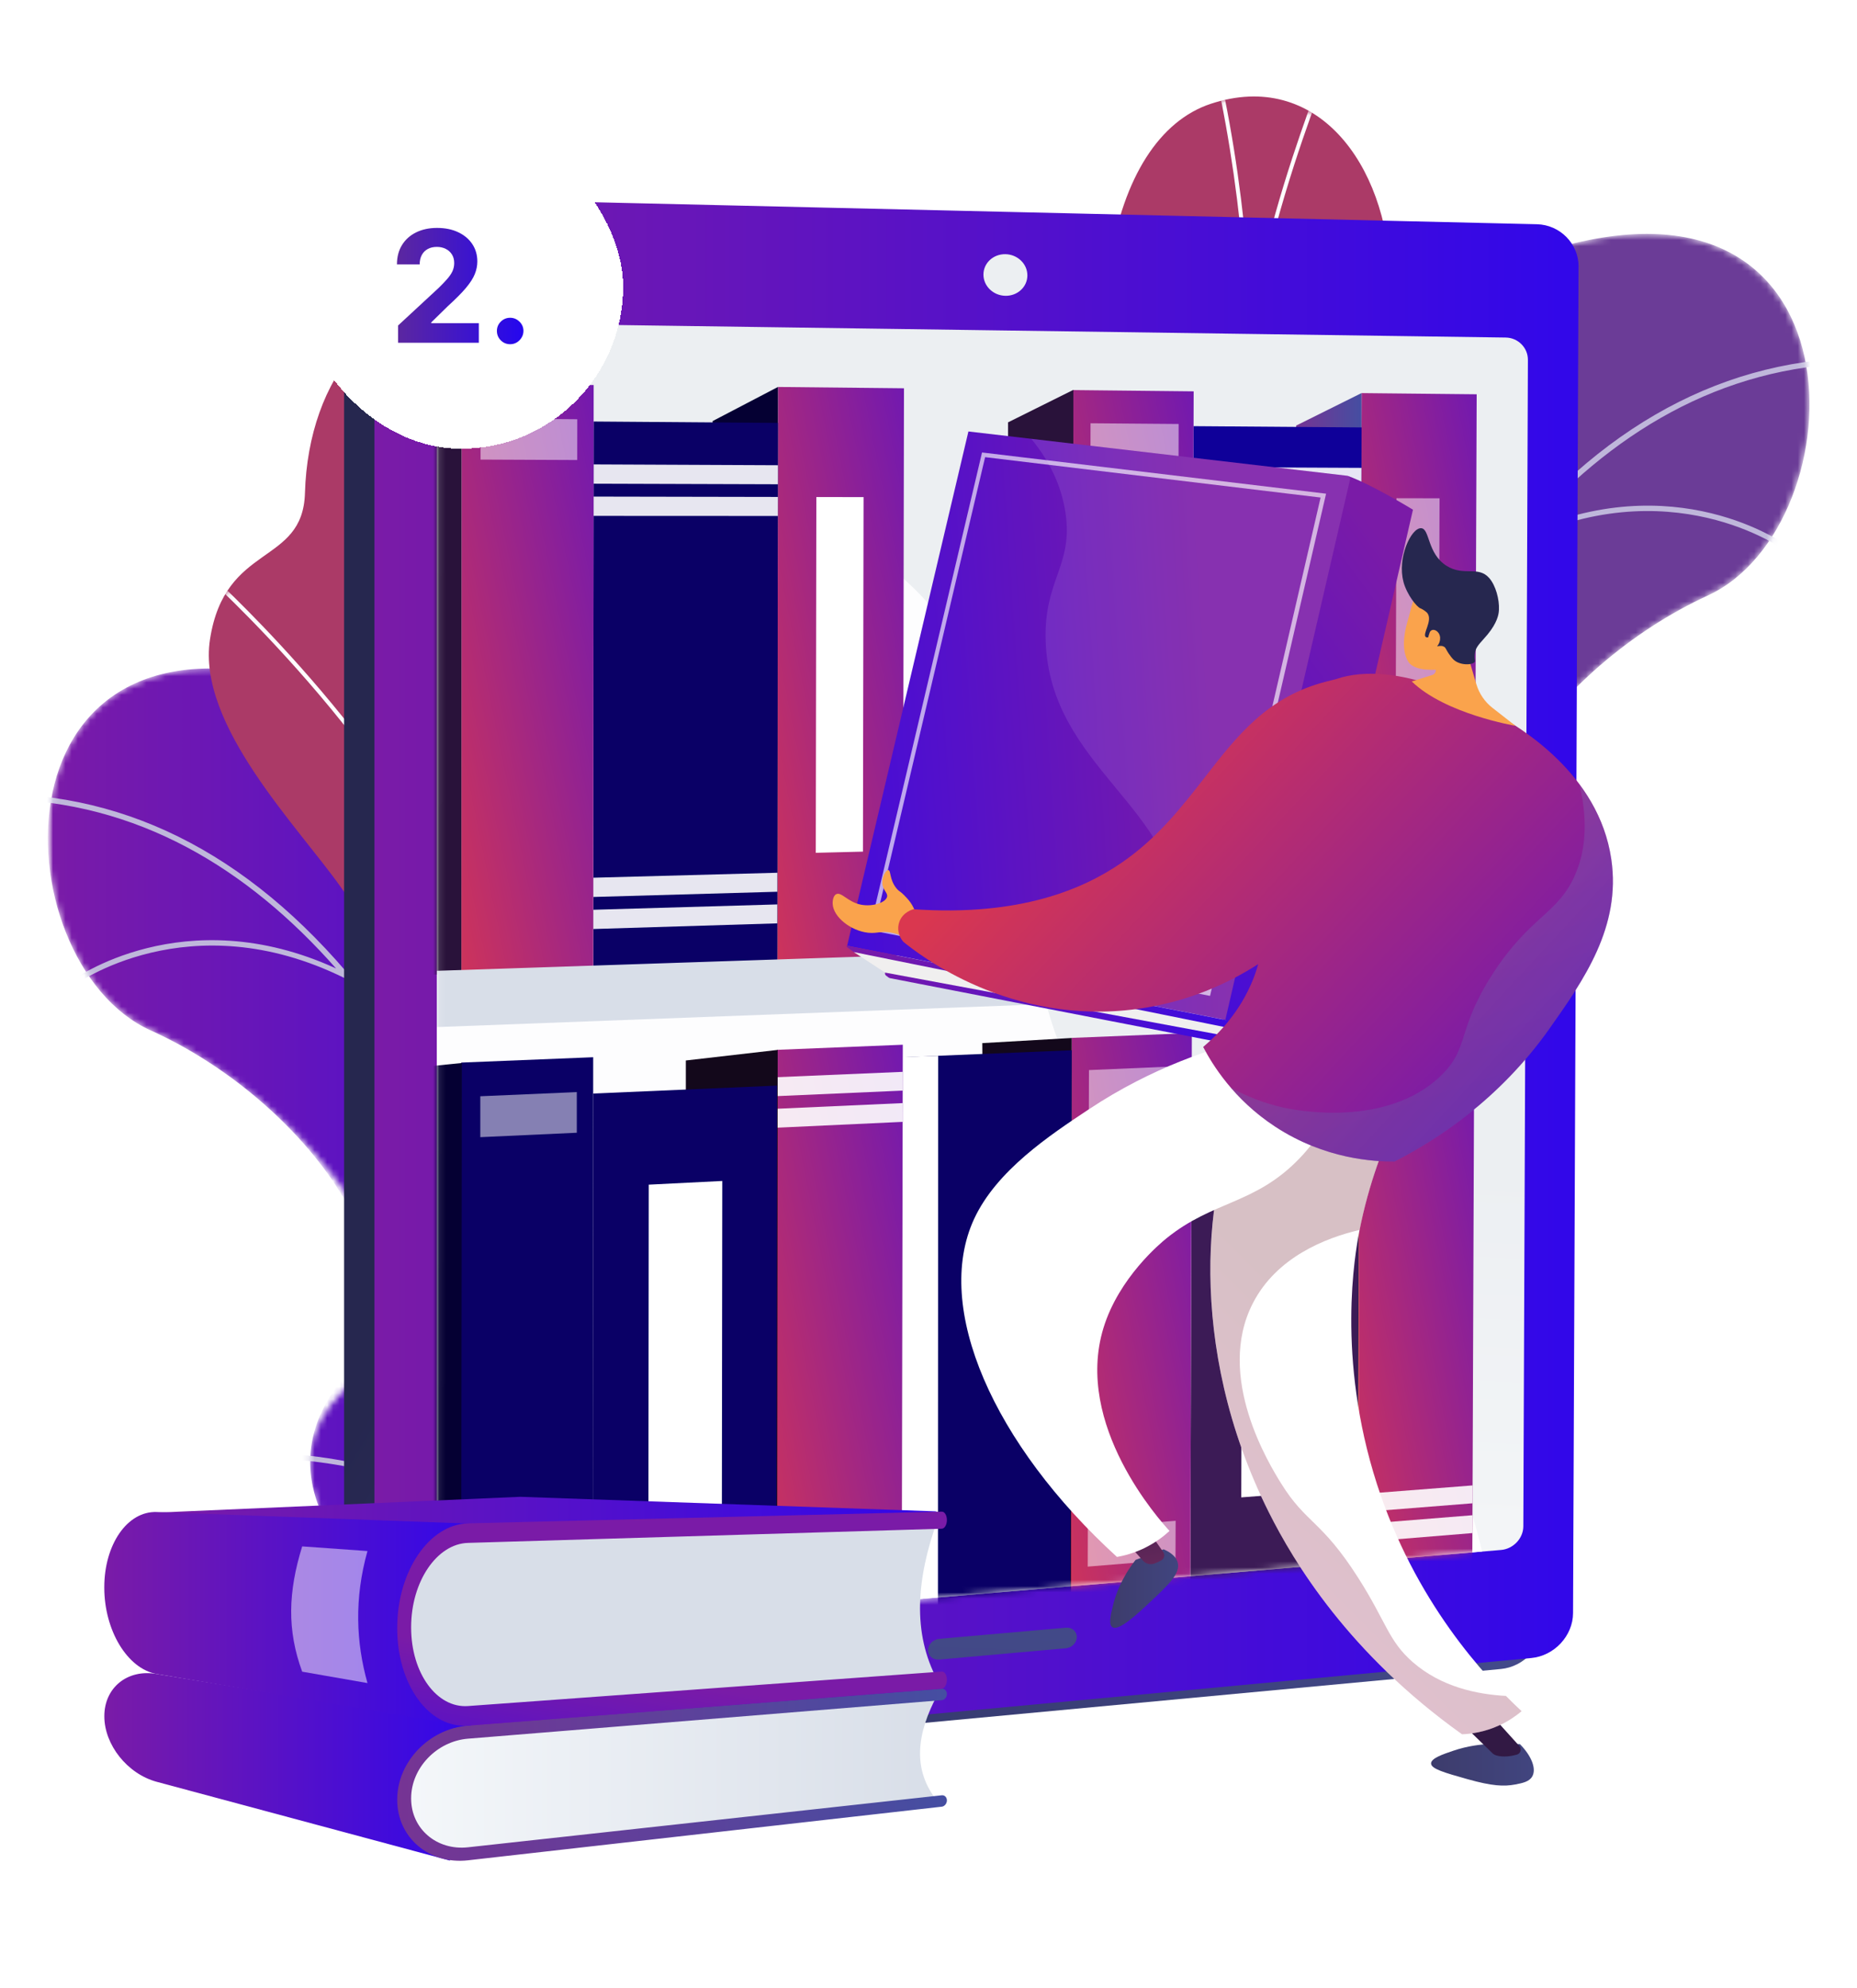 <svg width="298" height="319" viewBox="0 0 298 319" fill="none" xmlns="http://www.w3.org/2000/svg">
<g clip-path="url(#clip0_1154_7050)">
<mask id="mask0_1154_7050" style="mask-type:luminance" maskUnits="userSpaceOnUse" x="7" y="38" width="151" height="229">
<path d="M157.922 38.252H7.678V266.31H157.922V38.252Z" fill="white"/>
</mask>
<g mask="url(#mask0_1154_7050)">
<mask id="mask1_1154_7050" style="mask-type:luminance" maskUnits="userSpaceOnUse" x="7" y="107" width="122" height="209">
<path d="M90.558 309.41C99.786 275.738 75.945 265.17 66.35 258.831C51.878 249.27 41.825 232.877 57.877 220.72C73.928 208.562 48.973 176.508 24.166 165.328C-0.105 154.381 -2.586 92.848 51.25 110.36C83.403 120.821 86.991 162.451 92.595 183.297C98.2 204.144 122.175 200.091 119.249 227.959C116.747 251.761 113.031 280.832 126.073 293.566C139.114 306.307 86.046 325.901 90.565 309.403L90.558 309.41Z" fill="white"/>
</mask>
<g mask="url(#mask1_1154_7050)">
<path d="M24.174 165.329C48.981 176.515 69.636 204.538 55.706 220.403C43.391 234.418 51.892 249.277 66.358 258.839C73.562 263.595 88.789 270.736 92.032 288.24C93.089 287.867 87.147 318.17 88.31 318.254C93.491 318.634 102.507 312.597 103.952 319.007L131.022 301.509C129.02 294.804 125.157 289 119.884 283.857C106.843 271.116 116.747 251.775 119.25 227.974C122.175 200.106 98.2 204.158 92.596 183.312C86.992 162.465 83.403 120.836 51.251 110.374C-2.585 92.848 -0.104 154.381 24.174 165.329Z" fill="url(#paint0_linear_1154_7050)"/>
<g style="mix-blend-mode:soft-light">
<path d="M53.95 155.401C29.425 144.165 11.618 157.266 11.435 157.406L11.802 158.166C11.985 158.025 30.285 144.58 55.289 156.935C73.759 178.633 86.13 209.294 94.209 236.922C97.367 247.722 100.025 258.55 102.253 268.948C85.863 233.158 44.504 233.151 44.109 233.25L44.257 234.108C44.673 234.059 87.717 233.848 102.957 272.339C104.967 282.034 106.609 291.314 107.941 299.806L108.618 299.855C107.279 291.279 105.615 281.894 103.578 272.079C102.436 266.584 101.174 260.949 99.785 255.257C98.693 228.754 115.999 206.022 116.175 205.797L115.689 205.157C115.52 205.375 99.235 226.763 99.073 252.394C97.769 247.194 96.352 241.946 94.823 236.704C87.188 210.588 77.918 188.841 67.203 171.843H67.273C64.263 142.758 48.12 104.449 47.958 104.062L47.387 104.442C47.549 104.822 63.192 141.956 66.491 170.71C64.524 167.643 62.508 164.737 60.443 161.993C43.383 139.325 23.052 127.674 0.008 127.364L0.05 128.237C22.051 128.539 39.76 139.332 53.957 155.422L53.95 155.401ZM125.212 288.198C123.633 290.611 120.666 295.142 117.867 300.531L118.664 300.587C121.371 295.444 124.204 291.117 125.727 288.789C126.453 287.684 126.749 287.227 126.827 287.023L126.235 286.572C126.171 286.72 125.727 287.403 125.205 288.198H125.212Z" fill="#BFB7DB"/>
</g>
</g>
<path d="M63.932 202.181C65.25 200.288 63.657 207.225 65.927 206.592C70.594 205.29 69.452 210.208 81.52 203.693L117.529 193.66C111.861 183.564 100.392 174.883 95.922 169.929C86.49 159.468 83.41 154.557 88.915 125.971C100.744 87.684 94.259 56.417 77.58 51.071C60.675 45.653 49.46 60.751 48.938 79.093C48.607 90.829 36.101 87.015 33.697 102.599C31.589 116.276 47.81 132.606 54.726 142.392C72.793 167.952 63.721 185.098 63.939 202.181H63.932Z" fill="#AB3A67"/>
<mask id="mask2_1154_7050" style="mask-type:luminance" maskUnits="userSpaceOnUse" x="33" y="49" width="88" height="181">
<path d="M72.703 225.377C50.483 198.543 80.739 179.188 54.727 142.399C47.811 132.613 31.584 116.283 33.698 102.606C36.102 87.022 48.608 90.835 48.939 79.1C49.454 60.758 60.676 45.66 77.581 51.077C94.26 56.424 100.745 87.69 88.916 125.978C83.411 154.564 86.491 159.474 95.924 169.936C102.536 177.26 124.445 192.725 120.279 208.864C116.113 225.011 80.894 235.262 72.71 225.377H72.703Z" fill="white"/>
</mask>
<g mask="url(#mask2_1154_7050)">
<g style="mix-blend-mode:soft-light">
<path d="M76.277 155.14C78.617 168.191 81.733 181.369 85.603 194.554C86.322 197.009 87.084 199.472 87.859 201.934L88.472 201.765C87.697 199.296 86.936 196.833 86.217 194.378C79.759 172.399 75.396 150.427 73.253 129.067C72.773 124.268 72.407 119.498 72.146 114.763C74.169 100.221 97.475 82.667 97.707 82.491L97.326 81.935C96.41 82.625 75.946 98.04 72.012 112.252C71.476 100.889 71.582 89.731 72.329 78.924C73.112 67.611 74.585 56.797 76.707 46.779C77.073 45.048 77.546 43.289 77.997 41.586C78.61 39.293 79.245 36.929 79.647 34.558L79.019 34.417C78.624 36.753 77.997 39.11 77.384 41.382C76.925 43.092 76.453 44.858 76.08 46.61C73.951 56.656 72.47 67.505 71.688 78.847C71.547 80.852 71.434 82.864 71.342 84.89C71.342 84.961 71.237 84.968 71.222 84.897C68.523 70.087 63.207 55.714 61.367 50.747C61.022 49.811 60.747 49.072 60.719 48.938L60.092 49.051C60.127 49.22 60.289 49.677 60.768 50.972C62.749 56.319 68.769 72.592 71.18 88.521H71.187C70.898 97.083 71.004 105.828 71.483 114.693C71.483 114.693 71.483 114.707 71.483 114.714C71.744 119.477 72.111 124.282 72.597 129.102C73.26 135.659 74.127 142.272 75.198 148.928C66.098 121.918 34.89 93.234 34.551 92.925L34.143 93.424C34.502 93.755 70.412 126.759 76.235 155.126H76.249L76.277 155.14ZM111.284 181.988C111.2 182.129 107.569 188.609 104.101 197.403L104.876 197.185C108.26 188.693 111.75 182.481 111.834 182.34L111.284 181.981V181.988Z" fill="#FDFEFF"/>
</g>
</g>
</g>
<mask id="mask3_1154_7050" style="mask-type:luminance" maskUnits="userSpaceOnUse" x="170" y="37" width="121" height="210">
<path d="M208.572 240.032C199.14 206.424 222.91 195.708 232.469 189.306C246.878 179.66 256.832 163.204 240.703 151.145C224.581 139.086 249.332 106.884 274.075 95.543C298.283 84.448 300.383 22.901 246.66 40.75C214.578 51.409 211.244 93.059 205.766 113.941C200.289 134.822 176.293 130.918 179.394 158.765C182.038 182.552 185.943 211.595 172.979 224.413C160.015 237.232 213.203 256.503 208.586 240.032H208.572Z" fill="white"/>
</mask>
<g mask="url(#mask3_1154_7050)">
<path d="M274.067 95.55C249.331 106.885 228.845 135.041 242.881 150.815C255.281 164.759 246.878 179.668 232.469 189.314C225.299 194.119 210.115 201.351 206.978 218.87C205.914 218.504 212.047 248.764 210.883 248.856C205.702 249.271 196.651 243.284 195.248 249.707L168.072 232.378C170.039 225.659 173.86 219.834 179.098 214.656C192.061 201.837 182.037 182.552 179.387 158.765C176.285 130.918 200.288 134.823 205.758 113.941C211.236 93.06 214.563 51.409 246.652 40.75C300.376 22.908 298.282 84.455 274.067 95.543V95.55Z" fill="#6B3C97"/>
<g style="mix-blend-mode:soft-light">
<path d="M297.964 58.29L298.006 57.417C274.962 57.875 254.702 69.652 237.79 92.419C235.746 95.177 233.744 98.097 231.791 101.172C234.914 72.396 250.324 35.164 250.479 34.784L249.901 34.411C249.739 34.798 233.843 73.205 231.009 102.304H231.079C220.463 119.373 211.327 141.176 203.861 167.341C202.36 172.597 200.978 177.852 199.709 183.059C199.385 157.428 182.974 136.146 182.805 135.927L182.325 136.575C182.502 136.8 199.949 159.426 199.018 185.929C197.665 191.635 196.438 197.271 195.332 202.779C193.358 212.608 191.75 222.001 190.46 230.591L191.137 230.535C192.413 222.036 193.999 212.749 195.952 203.04C210.96 164.457 254.004 164.407 254.42 164.45L254.568 163.591C254.173 163.5 212.821 163.76 196.65 199.649C198.814 189.236 201.401 178.394 204.496 167.573C212.405 139.888 224.587 109.157 242.922 87.347C267.849 74.838 286.227 88.17 286.41 88.311L286.77 87.544C286.586 87.41 268.695 74.415 244.24 85.806C258.339 69.631 275.977 58.726 297.978 58.29H297.964ZM172.752 217.42L172.16 217.878C172.245 218.082 172.541 218.539 173.274 219.637C174.811 221.958 177.666 226.264 180.408 231.393L181.205 231.33C178.371 225.962 175.382 221.445 173.782 219.039C173.26 218.251 172.802 217.568 172.745 217.42H172.752Z" fill="#BFB7DB"/>
</g>
</g>
<path d="M208.918 167.658C207.586 165.772 209.228 172.702 206.952 172.083C202.278 170.81 203.448 175.72 191.344 169.283L155.279 159.475C160.884 149.344 172.297 140.592 176.738 135.611C186.106 125.092 189.152 120.161 183.477 91.61C171.408 53.4 177.703 22.085 194.347 16.639C211.216 11.116 222.531 26.151 223.158 44.486C223.56 56.214 236.044 52.331 238.547 67.9C240.739 81.563 224.617 97.992 217.765 107.82C199.853 133.493 209.038 150.582 208.925 167.665L208.918 167.658Z" fill="#AB3A67"/>
<mask id="mask4_1154_7050" style="mask-type:luminance" maskUnits="userSpaceOnUse" x="152" y="15" width="87" height="180">
<path d="M200.296 190.903C222.346 163.936 191.977 144.771 217.764 107.813C224.623 97.984 240.745 81.556 238.546 67.893C236.05 52.324 223.559 56.214 223.157 44.479C222.529 26.144 211.215 11.116 194.346 16.632C177.695 22.078 171.407 53.393 183.476 91.603C189.158 120.153 186.105 125.085 176.736 135.604C170.173 142.97 148.356 158.561 152.62 174.679C156.885 190.798 192.168 200.837 200.296 190.896V190.903Z" fill="white"/>
</mask>
<g mask="url(#mask4_1154_7050)">
<g style="mix-blend-mode:soft-light">
<path d="M196.299 120.688C201.952 92.285 237.651 59.063 238.01 58.726L237.601 58.226C237.263 58.536 206.238 87.417 197.307 114.483C198.336 107.82 199.168 101.2 199.788 94.635C200.246 89.809 200.585 85.011 200.817 80.24C200.817 80.24 200.817 80.227 200.817 80.219C201.247 71.355 201.297 62.602 200.951 54.047H200.958C203.271 38.105 209.192 21.796 211.138 16.435C211.61 15.14 211.772 14.683 211.807 14.514L211.18 14.409C211.152 14.535 210.884 15.281 210.546 16.217C208.741 21.198 203.51 35.6 200.902 50.431C200.888 50.501 200.789 50.494 200.782 50.424C200.676 48.398 200.549 46.385 200.394 44.387C199.541 33.053 197.991 22.211 195.798 12.178C195.417 10.427 194.931 8.668 194.466 6.958C193.845 4.685 193.197 2.336 192.788 0.007L192.161 0.148C192.577 2.511 193.225 4.875 193.852 7.162C194.318 8.858 194.797 10.609 195.178 12.347C197.363 22.352 198.907 33.158 199.76 44.465C200.578 55.264 200.747 66.423 200.282 77.785C196.263 63.594 175.707 48.306 174.784 47.624L174.41 48.179C174.65 48.355 198.061 65.761 200.169 80.29C199.936 85.032 199.598 89.802 199.147 94.6C197.13 115.967 192.908 137.967 186.585 159.989C185.88 162.451 185.132 164.921 184.371 167.39L184.984 167.559C185.746 165.09 186.486 162.627 187.191 160.165C190.983 146.959 194.015 133.76 196.278 120.695H196.292L196.299 120.688ZM160.896 148.113C160.974 148.253 164.506 154.438 167.946 162.916L168.721 163.127C165.204 154.353 161.531 147.895 161.446 147.754L160.896 148.12V148.113Z" fill="#FDFEFF"/>
</g>
</g>
<path d="M248.45 44.535C248.464 40.87 245.475 37.823 241.76 37.739L63.269 33.574C58.835 33.468 55.219 36.655 55.219 40.68V277.926C55.219 281.916 58.807 284.807 63.22 284.399L240.851 267.795C244.552 267.45 247.548 264.228 247.562 260.591L248.443 44.528L248.45 44.535Z" fill="url(#paint1_linear_1154_7050)"/>
<path d="M253.321 42.776C253.336 39.111 250.347 36.065 246.632 35.98L68.14 31.815C63.706 31.709 60.09 34.897 60.09 38.921V276.168C60.09 280.157 63.678 283.048 68.091 282.64L245.722 266.036C249.423 265.692 252.419 262.469 252.433 258.832L253.314 42.769L253.321 42.776Z" fill="url(#paint2_linear_1154_7050)"/>
<path d="M245.188 57.727L244.454 244.902C244.447 246.829 242.847 248.532 240.88 248.694L74.281 262.765C71.962 262.962 70.08 261.421 70.08 259.317L70.122 55.581C70.122 54.42 70.686 53.393 71.582 52.704C72.322 52.127 73.288 51.789 74.345 51.803L241.628 54.16C243.601 54.188 245.195 55.785 245.188 57.734V57.727Z" fill="url(#paint3_linear_1154_7050)"/>
<g style="mix-blend-mode:soft-light" opacity="0.9">
<path d="M237.855 248.946L74.414 262.75C72.095 262.947 70.086 261.413 70.086 259.317L70.128 55.581C70.128 54.42 70.756 53.393 71.651 52.703C72.187 53.913 72.8 55.102 73.42 56.27C91.812 90.632 128.54 67.689 152.74 101.544C171.661 128.019 156.963 153.375 178.316 182.742C195.185 205.931 210.292 197.749 225.638 220.065C231.546 228.656 235.381 238.703 237.848 248.953L237.855 248.946Z" fill="white"/>
</g>
<path d="M172.796 262.666C172.796 263.574 172.013 264.383 171.055 264.467L150.703 266.282C149.723 266.367 148.934 265.698 148.934 264.777C148.934 263.855 149.73 263.046 150.71 262.954L171.062 261.167C172.02 261.083 172.796 261.751 172.796 262.659V262.666Z" fill="url(#paint4_linear_1154_7050)"/>
<path style="mix-blend-mode:soft-light" d="M164.866 44.19C164.866 46.034 163.287 47.497 161.341 47.462C159.395 47.427 157.816 45.907 157.816 44.057C157.816 42.206 159.403 40.743 161.355 40.785C163.301 40.827 164.873 42.347 164.866 44.19Z" fill="url(#paint5_linear_1154_7050)"/>
<mask id="mask5_1154_7050" style="mask-type:luminance" maskUnits="userSpaceOnUse" x="70" y="51" width="176" height="212">
<path d="M245.188 57.727L244.454 244.902C244.447 246.829 242.847 248.532 240.88 248.694L74.281 262.765C71.962 262.962 70.08 261.421 70.08 259.317L70.122 55.581C70.122 54.42 70.686 53.393 71.582 52.704C72.322 52.127 73.288 51.789 74.345 51.803L241.628 54.16C243.601 54.188 245.195 55.785 245.188 57.734V57.727Z" fill="white"/>
</mask>
<g mask="url(#mask5_1154_7050)">
<g style="mix-blend-mode:soft-light" opacity="0.5">
<path d="M171.959 178.753L144.854 180.006V176.995L171.966 175.777L171.959 178.753Z" fill="white"/>
<path d="M171.781 251.269L144.719 253.485V250.481L171.789 248.307L171.781 251.269Z" fill="white"/>
</g>
<path d="M144.896 153.904L124.721 154.587L124.848 62.09L145.065 62.301L144.896 153.904Z" fill="url(#paint6_linear_1154_7050)"/>
<g style="mix-blend-mode:soft-light">
<path d="M138.481 136.646L130.91 136.836L131.002 79.749L138.58 79.763L138.481 136.646Z" fill="white"/>
</g>
<path d="M124.84 62.09L114.357 67.564V154.931L124.72 154.587L124.84 62.09Z" fill="#050033"/>
<path d="M124.72 154.586L95.197 155.578L95.268 67.634L124.84 67.859L124.72 154.586Z" fill="#0A0066"/>
<g style="mix-blend-mode:soft-light" opacity="0.9">
<path d="M124.827 77.702L95.262 77.61V74.515L124.834 74.648L124.827 77.702Z" fill="white"/>
<path d="M124.819 82.788L95.254 82.774V79.679L124.826 79.735L124.819 82.788Z" fill="white"/>
</g>
<g style="mix-blend-mode:soft-light" opacity="0.9">
<path d="M124.735 143.083L95.205 143.92L95.212 140.831L124.742 140.036L124.735 143.083Z" fill="white"/>
<path d="M124.728 148.156L95.205 149.063V145.975L124.735 145.116L124.728 148.156Z" fill="white"/>
</g>
<path d="M95.198 155.578L74.035 156.296L74.063 61.555L95.268 61.78L95.198 155.578Z" fill="url(#paint7_linear_1154_7050)"/>
<g style="mix-blend-mode:soft-light" opacity="0.5">
<path d="M92.631 73.811L77.115 73.741V67.148L92.638 67.268L92.631 73.811Z" fill="white"/>
</g>
<path d="M74.063 61.555L63.588 67.028V156.472L74.035 156.296L74.063 61.555Z" fill="#29123A"/>
<path d="M236.637 150.801L218.217 151.427L218.513 63.074L236.968 63.264L236.637 150.801Z" fill="url(#paint8_linear_1154_7050)"/>
<g style="mix-blend-mode:soft-light" opacity="0.5">
<path d="M230.815 134.302L223.906 134.478L224.097 79.939L231.012 79.953L230.815 134.302Z" fill="white"/>
</g>
<path d="M218.479 63.074L207.996 68.288V151.997L218.443 151.427L218.479 63.074Z" fill="url(#paint9_linear_1154_7050)"/>
<path d="M218.217 151.427L191.295 152.334L191.535 68.379L218.499 68.583L218.217 151.427Z" fill="#0F0099"/>
<g style="mix-blend-mode:soft-light" opacity="0.9">
<path d="M218.463 77.983L191.506 77.905L191.513 74.943L218.477 75.07L218.463 77.983Z" fill="white"/>
<path d="M218.449 82.844L191.492 82.83L191.499 79.875L218.456 79.931L218.449 82.844Z" fill="white"/>
</g>
<g style="mix-blend-mode:soft-light" opacity="0.9">
<path d="M218.252 140.438L191.33 141.205L191.337 138.257L218.266 137.532L218.252 140.438Z" fill="white"/>
<path d="M218.238 145.286L191.316 146.116L191.323 143.168L218.252 142.38L218.238 145.286Z" fill="white"/>
</g>
<path d="M191.296 152.335L172.016 152.989L172.234 62.589L191.55 62.793L191.296 152.335Z" fill="url(#paint10_linear_1154_7050)"/>
<g style="mix-blend-mode:soft-light" opacity="0.5">
<path d="M189.124 74.275L174.99 74.212L175.004 67.915L189.138 68.028L189.124 74.275Z" fill="white"/>
</g>
<path d="M172.248 62.554L161.766 67.767V152.982L172.213 152.813L172.248 62.554Z" fill="#29123A"/>
<path d="M244.801 158.217L70.109 164.795V155.768L244.836 149.929L244.801 158.217Z" fill="#D8DEE8"/>
<path d="M236.264 251.086L217.879 252.64L218.175 164.668L236.588 163.922L236.264 251.086Z" fill="url(#paint11_linear_1154_7050)"/>
<g style="mix-blend-mode:soft-light" opacity="0.9">
<path d="M236.567 170.958L218.146 171.767L218.161 168.861L236.574 168.08L236.567 170.958Z" fill="white"/>
<path d="M236.546 175.755L218.133 176.607L218.147 173.701L236.56 172.878L236.546 175.755Z" fill="white"/>
</g>
<g style="mix-blend-mode:soft-light" opacity="0.9">
<path d="M236.298 241.208L217.906 242.665L217.92 239.773L236.312 238.338L236.298 241.208Z" fill="white"/>
<path d="M236.285 245.986L217.893 247.491L217.907 244.6L236.292 243.122L236.285 245.986Z" fill="white"/>
</g>
<path d="M218.153 164.689L203.814 165.513L204.428 259.058L218.04 258.931L218.153 164.689Z" fill="url(#paint12_linear_1154_7050)"/>
<path d="M217.879 252.641L191.014 254.907L191.246 171.317L218.154 170.156L217.879 252.641Z" fill="#3C1B56"/>
<g style="mix-blend-mode:soft-light">
<path d="M209.935 239.428L199.191 240.259L199.354 185.297L210.111 184.755L209.935 239.428Z" fill="white"/>
</g>
<path d="M191.012 254.907L171.768 256.532L171.986 166.533L191.259 165.752L191.012 254.907Z" fill="url(#paint13_linear_1154_7050)"/>
<g style="mix-blend-mode:soft-light" opacity="0.5">
<path d="M188.841 177.311L174.729 177.966L174.75 171.697L188.856 171.092L188.841 177.311Z" fill="white"/>
</g>
<g style="mix-blend-mode:soft-light" opacity="0.5">
<path d="M188.637 250.214L174.553 251.368L174.567 245.127L188.659 244.016L188.637 250.214Z" fill="white"/>
</g>
<path d="M171.98 166.547L157.635 167.37L158.255 260.908L171.86 260.781L171.98 166.547Z" fill="#13081B"/>
<path d="M171.768 256.532L144.705 258.818L144.867 169.635L171.979 168.517L171.768 256.532Z" fill="#0A0066"/>
<g style="mix-blend-mode:soft-light">
<path d="M150.514 258.326L144.586 258.818L144.614 169.614L150.55 169.403L150.514 258.326Z" fill="white"/>
</g>
<path d="M144.705 258.818L124.572 260.521L124.699 168.446L144.875 167.63L144.705 258.818Z" fill="url(#paint14_linear_1154_7050)"/>
<g style="mix-blend-mode:soft-light" opacity="0.9">
<path d="M144.862 174.99L124.693 175.876V172.837L144.869 171.979L144.862 174.99Z" fill="white"/>
<path d="M144.854 180.006L124.686 180.942V177.903L144.854 176.995V180.006Z" fill="white"/>
</g>
<g style="mix-blend-mode:soft-light" opacity="0.9">
<path d="M144.728 248.483L124.588 250.08L124.595 247.054L144.735 245.479L144.728 248.483Z" fill="white"/>
<path d="M144.72 253.485L124.58 255.131L124.587 252.106L144.72 250.48V253.485Z" fill="white"/>
</g>
<path d="M124.799 168.46L110.059 170.156V262.828L124.693 262.701L124.799 168.46Z" fill="#13081B"/>
<path d="M124.572 260.521L95.119 263.012L95.183 175.461L124.691 174.188L124.572 260.521Z" fill="#0A0066"/>
<g style="mix-blend-mode:soft-light">
<path d="M115.837 246.717L104.051 247.631L104.107 190.08L115.908 189.489L115.837 246.717Z" fill="white"/>
</g>
<path d="M95.12 263.011L74 264.791L74.028 170.493L95.191 169.635L95.12 263.011Z" fill="#0A0066"/>
<g style="mix-blend-mode:soft-light" opacity="0.5">
<path d="M92.562 181.75L77.074 182.461V175.897L92.562 175.229V181.75Z" fill="white"/>
</g>
<g style="mix-blend-mode:soft-light" opacity="0.5">
<path d="M92.504 258.1L77.045 259.367V252.824L92.504 251.606V258.1Z" fill="white"/>
</g>
<path d="M74.12 170.557L66.027 171.38V264.918L74 264.791L74.12 170.557Z" fill="#050033"/>
</g>
<path d="M196.186 163.57L207.084 167.299L226.745 81.781C226.745 81.781 220.097 77.722 216.319 76.371L196.186 163.577V163.57Z" fill="url(#paint15_linear_1154_7050)"/>
<path d="M135.941 151.743L196.637 163.647L216.636 77.004C216.714 76.68 216.495 76.371 216.171 76.335L155.405 69.23L135.948 151.743H135.941Z" fill="url(#paint16_linear_1154_7050)"/>
<path opacity="0.64" d="M157.591 72.6L212.802 79.213L194.184 159.791L139.537 149.238L157.591 72.6ZM211.928 79.832L158.084 73.352L140.341 148.675L193.641 158.933L211.921 79.832H211.928Z" fill="white"/>
<g opacity="0.1">
<path d="M170.977 82.246C172.267 90.836 167.452 92.996 167.804 102.931C168.523 123.137 189.108 129.511 189.298 147.571C189.333 151.005 188.628 155.74 185.287 161.424L196.629 163.648L216.629 77.004C216.706 76.681 216.488 76.371 216.163 76.336L165.492 70.412C168.277 73.796 170.3 77.722 170.977 82.253V82.246Z" fill="white"/>
</g>
<path d="M135.893 151.926C135.823 151.87 135.879 151.743 135.971 151.764L196.187 163.57C198.612 164.055 206.958 167.263 206.958 167.263C207.868 167.805 205.196 169.093 204.174 168.868L142.83 156.949C142.738 156.928 142.653 156.886 142.576 156.83L142.181 156.534C142.04 156.429 141.984 156.232 142.04 156.056L142.322 155.219L138.163 153.016L137 152.763C137 152.763 136.979 152.756 136.972 152.749L135.893 151.933V151.926Z" fill="url(#paint17_linear_1154_7050)"/>
<path d="M137.006 152.764L196.369 164.766L204.109 167.581L142.046 156.056L137.006 152.764Z" fill="#F0EFEF"/>
<path d="M243.89 279.833C245.801 281.761 246.576 283.829 245.885 285.039C245.406 285.877 244.341 286.095 243.178 286.32C241.338 286.672 239.428 286.58 235.487 285.469C231.815 284.434 229.65 283.822 229.65 282.943C229.65 282.12 231.54 281.479 233.196 280.916C235.544 280.121 237.602 279.896 239.012 279.84H243.89V279.833Z" fill="url(#paint18_linear_1154_7050)"/>
<path d="M186.726 248.588C187.586 248.961 188.693 249.615 188.989 250.699C189.454 252.408 187.622 254.174 184.696 256.925C182.504 258.986 179.536 261.78 178.5 261.076C177.865 260.647 178.239 259.099 178.591 257.657C179.007 255.919 179.938 253.238 182.229 250.291L186.726 248.595V248.588Z" fill="url(#paint19_linear_1154_7050)"/>
<path d="M239.696 275.591L243.812 280.15C244.235 280.621 244.024 281.367 243.418 281.536C242.515 281.789 241.261 281.993 240.105 281.663C239.851 281.592 239.625 281.437 239.442 281.254L235.332 277.251L239.703 275.591H239.696Z" fill="url(#paint20_linear_1154_7050)"/>
<path d="M184.449 245.837L186.669 249.031C186.986 249.481 186.831 250.1 186.352 250.368C186.035 250.544 185.654 250.727 185.252 250.874C184.604 251.107 183.885 250.931 183.427 250.424L181.016 247.715L184.442 245.837H184.449Z" fill="url(#paint21_linear_1154_7050)"/>
<path d="M224.314 178.971C222.206 183.375 219.661 189.721 218.117 197.664C217.469 201.006 214.43 217.828 220.958 238.105C227.035 256.974 238.222 268.984 244.172 274.556C243.326 275.267 242.163 276.104 240.654 276.808C238.236 277.933 236.023 278.208 234.613 278.264C216.432 265.311 207.621 250.635 203.617 242.65C190.117 215.711 193.501 189.257 199.401 178.07C201.34 174.398 203.525 172.407 206.006 171.52C213.965 168.678 223.193 177.831 224.314 178.971Z" fill="white"/>
<path style="mix-blend-mode:multiply" opacity="0.3" d="M199.4 178.07C201.338 174.398 203.524 172.407 206.005 171.52C213.964 168.678 223.192 177.831 224.313 178.971C222.233 183.312 219.737 189.552 218.187 197.341C212.625 198.642 204.863 201.738 201.078 209.055C194.952 220.889 203.756 235.066 205.582 238.013C209.6 244.493 212.039 243.881 217.975 253.196C222.458 260.232 222.804 263.292 226.709 266.69C231.298 270.687 237.03 271.862 241.661 272.115C242.57 273.036 243.416 273.853 244.178 274.563C243.332 275.274 242.169 276.111 240.66 276.815C238.242 277.94 236.029 278.215 234.619 278.271C216.438 265.318 207.627 250.642 203.622 242.657C190.123 215.718 193.507 189.264 199.407 178.077L199.4 178.07Z" fill="url(#paint22_linear_1154_7050)"/>
<path d="M214.036 177.986C213.056 179.97 211.357 182.925 208.544 185.858C201.41 193.288 194.735 192.584 187.178 198.698C186.247 199.451 179.55 204.995 177.076 213.079C172.317 228.642 186.148 243.986 187.678 245.64C186.79 246.463 185.443 247.525 183.611 248.412C181.926 249.228 180.382 249.615 179.247 249.819C159.417 231.737 149.724 209.822 156.322 195.574C159.925 187.807 168.447 182.158 174.735 177.986C185.027 171.168 194.847 168.065 201.241 166.553C205.506 170.366 209.764 174.172 214.029 177.986H214.036Z" fill="white"/>
<path d="M146.924 146.642C146.656 145.228 145.648 144.201 145.07 143.617C144.401 142.942 144.26 143.047 143.822 142.491C142.716 141.098 142.984 139.656 142.561 139.607C142.194 139.565 141.546 140.599 141.588 141.675C141.637 142.871 142.511 143.23 142.349 143.898C142.116 144.834 140.037 145.51 138.197 145.165C136.061 144.764 135.018 143.04 134.186 143.476C133.58 143.793 133.615 144.926 133.622 145.024C133.714 147.149 136.555 149.372 139.325 149.661C140.918 149.829 141.517 149.253 143.407 149.731C144.661 150.048 145.098 150.484 145.733 150.223C146.762 149.801 147.185 147.993 146.931 146.642H146.924Z" fill="#FAA34C"/>
<path fill-rule="evenodd" clip-rule="evenodd" d="M214.31 108.992C213.806 109.11 213.334 109.231 212.908 109.34C203.425 111.752 198.56 118.01 193.349 124.716C189.669 129.45 185.817 134.406 180.043 138.389C173.889 142.639 163.689 147.071 146.615 145.889V145.882C146.488 145.91 144.923 146.312 144.338 147.859C143.922 148.964 144.169 150.216 144.965 151.117C147.489 153.164 162.096 164.639 182.461 161.895C190.628 160.796 197.141 157.758 201.906 154.697C201.693 155.482 201.424 156.293 201.086 157.14C199.042 162.269 195.651 165.8 193.078 167.988C194.544 170.789 197.949 176.389 204.611 180.758C212.654 186.042 220.655 186.394 223.792 186.365C230.447 182.946 240.542 176.509 248.642 165.041C254.133 157.266 260.16 148.732 258.567 137.848C256.547 124.043 243.745 116.665 240.086 114.555L240.07 114.546L240.067 114.545C237.908 113.303 224.368 105.513 214.31 108.992Z" fill="url(#paint23_linear_1154_7050)"/>
<path style="mix-blend-mode:multiply" opacity="0.3" d="M231.122 172.695C235.93 168.15 233.653 165.329 239.574 156.204C245.602 146.903 249.944 146.734 252.722 140.458C254.16 137.215 255.048 132.557 253.462 125.866C255.901 129.145 257.882 133.113 258.58 137.862C260.173 148.746 254.146 157.28 248.654 165.054C240.554 176.522 230.46 182.96 223.805 186.379C220.661 186.407 212.667 186.056 204.623 180.772C201.641 178.809 199.315 176.607 197.518 174.517C199.971 175.868 202.847 177.05 206.16 177.761C207.767 178.105 222.324 181.032 231.136 172.702L231.122 172.695Z" fill="url(#paint24_linear_1154_7050)"/>
<path d="M235.53 105.09L236.919 109.783C237.363 111.282 238.265 112.611 239.499 113.575L243.193 116.46C243.193 116.46 231.935 114.574 226.549 109.34L229.834 108.306C230.179 108.2 230.412 107.877 230.412 107.518V104.07L235.523 105.105L235.53 105.09Z" fill="#FAA34C"/>
<path d="M231.483 107.461C230.948 107.342 227.064 107.975 225.957 106.11C224.455 103.577 225.95 99.532 226.098 98.913C226.725 96.296 226.965 95.902 227.451 95.346L228.142 94.621C228.142 94.621 228.184 94.586 228.227 94.558C228.706 94.227 230.49 93.692 230.877 93.678C232.111 93.615 234.613 98.026 236.052 104.816C236.171 105.055 236.284 105.301 236.397 105.547C236.693 106.188 231.519 107.707 231.483 107.461Z" fill="#FAA34C"/>
<path d="M225.216 93.362C225.78 95.437 227.352 97.393 227.944 97.611C228.022 97.64 228.459 97.829 228.917 98.231C228.981 98.287 229.037 98.35 229.1 98.442C229.904 99.631 228.233 101.72 228.79 102.199C229.192 102.543 230.461 101.601 230.729 101.924C230.983 102.227 229.996 103.254 230.285 103.62C230.503 103.894 231.152 103.416 231.737 103.775C232.026 103.95 232.012 104.162 232.449 104.823C232.696 105.196 233.006 105.597 233.224 105.808C234.268 106.835 236.425 106.737 236.686 106.146C236.756 105.984 236.636 105.892 236.622 105.407C236.622 105.407 236.615 104.957 236.777 104.387C237.01 103.578 237.891 102.804 238.723 101.798C240.26 99.926 240.464 98.624 240.513 98.195C240.535 98.041 240.535 97.928 240.542 97.844C240.626 96.183 240.027 93.932 238.97 92.736C237.2 90.731 234.888 92.518 232.146 90.794C228.981 88.803 229.481 84.793 228.036 84.75C226.45 84.701 224.187 89.52 225.223 93.355L225.216 93.362Z" fill="#26274F"/>
<path d="M229.41 101.516C229.734 100.679 230.806 101.101 231.052 102.002C231.299 102.902 230.672 104.077 229.776 104.126C228.874 104.176 228.98 102.635 229.417 101.516H229.41Z" fill="#FAA34C"/>
<path d="M25.406 242.692L83.479 240.166L150.378 242.509L84.375 256.911L25.406 242.692Z" fill="url(#paint25_linear_1154_7050)"/>
<path d="M72.195 298.534L25.161 285.898C20.424 284.625 16.744 279.939 16.744 275.401V275.352C16.744 270.807 20.424 267.76 25.161 268.597L75.607 276.836L72.195 298.534Z" fill="url(#paint26_linear_1154_7050)"/>
<path d="M150.464 289.05L74.464 297.521C69.705 298.048 65.793 294.742 65.793 290.112V286.974C65.793 282.352 69.705 278.292 74.464 277.913L150.464 271.876C147.101 278.124 146.326 283.97 150.464 289.05Z" fill="url(#paint27_linear_1154_7050)"/>
<path d="M151.127 289.887L75.099 298.491C68.888 299.195 63.742 294.854 63.742 288.803V288.74C63.742 282.689 68.888 277.363 75.099 276.885L151.127 270.968C151.585 270.933 151.952 271.313 151.952 271.819C151.952 272.326 151.578 272.762 151.127 272.797L75.099 278.975C70.101 279.383 65.977 283.667 65.977 288.529V288.592C65.977 293.454 70.101 296.95 75.099 296.402L151.127 288.057C151.585 288.008 151.952 288.374 151.952 288.881C151.952 289.387 151.578 289.837 151.127 289.887Z" fill="url(#paint28_linear_1154_7050)"/>
<path d="M74.168 276.885L25.153 268.597C20.416 267.76 16.736 261.569 16.736 254.744V254.667C16.736 247.849 20.416 242.432 25.153 242.608L77.143 244.535L74.161 276.885H74.168Z" fill="url(#paint29_linear_1154_7050)"/>
<path d="M150.463 269.638L78.721 275.041C71.643 275.576 65.785 270.384 65.785 263.44V258.726C65.785 251.782 71.643 245.991 78.721 245.801L150.463 243.853C147.086 253.217 146.332 261.983 150.463 269.638Z" fill="url(#paint30_linear_1154_7050)"/>
<path d="M151.127 270.961L75.099 276.878C68.888 277.363 63.742 270.37 63.742 261.287V261.188C63.742 252.106 68.888 244.585 75.099 244.43L151.127 242.544C151.585 242.53 151.952 243.135 151.952 243.895C151.952 244.655 151.578 245.281 151.127 245.288L75.099 247.561C70.101 247.708 65.977 253.773 65.977 261.069V261.167C65.977 268.463 70.101 274.099 75.099 273.74L151.127 268.21C151.585 268.175 151.952 268.766 151.952 269.519C151.952 270.271 151.578 270.919 151.127 270.954V270.961Z" fill="url(#paint31_linear_1154_7050)"/>
<g style="mix-blend-mode:soft-light" opacity="0.5">
<path d="M58.968 270.053L48.493 268.224C46.047 261.561 46.23 255.44 48.493 248.123L58.968 248.869C56.819 256.566 57.15 263.545 58.968 270.053Z" fill="white"/>
</g>
<g filter="url(#filter0_d_1154_7050)">
<rect x="36" y="8" width="52" height="52" rx="26" fill="white" shape-rendering="crispEdges"/>
<path d="M51.877 43V40.23L58.349 34.238C58.899 33.705 59.361 33.225 59.734 32.799C60.113 32.373 60.4 31.956 60.595 31.548C60.79 31.133 60.888 30.686 60.888 30.207C60.888 29.674 60.767 29.216 60.524 28.831C60.281 28.44 59.95 28.142 59.53 27.934C59.109 27.721 58.633 27.615 58.1 27.615C57.544 27.615 57.059 27.727 56.644 27.952C56.23 28.177 55.91 28.5 55.686 28.92C55.461 29.34 55.348 29.84 55.348 30.42H51.7C51.7 29.23 51.969 28.198 52.507 27.322C53.046 26.446 53.801 25.768 54.771 25.289C55.742 24.809 56.861 24.57 58.127 24.57C59.429 24.57 60.562 24.8 61.527 25.262C62.498 25.718 63.252 26.351 63.791 27.162C64.33 27.973 64.599 28.902 64.599 29.95C64.599 30.636 64.463 31.314 64.191 31.983C63.924 32.651 63.448 33.394 62.761 34.211C62.075 35.022 61.107 35.995 59.858 37.132L57.204 39.733V39.857H64.839V43H51.877ZM69.87 43.231C69.284 43.231 68.781 43.024 68.361 42.609C67.947 42.189 67.74 41.686 67.74 41.1C67.74 40.52 67.947 40.023 68.361 39.609C68.781 39.194 69.284 38.987 69.87 38.987C70.438 38.987 70.936 39.194 71.362 39.609C71.788 40.023 72.001 40.52 72.001 41.1C72.001 41.491 71.9 41.849 71.699 42.174C71.504 42.494 71.246 42.751 70.927 42.947C70.607 43.136 70.255 43.231 69.87 43.231Z" fill="url(#paint32_linear_1154_7050)"/>
</g>
</g>
<defs>
<filter id="filter0_d_1154_7050" x="12" y="-16" width="124" height="124" filterUnits="userSpaceOnUse" color-interpolation-filters="sRGB">
<feFlood flood-opacity="0" result="BackgroundImageFix"/>
<feColorMatrix in="SourceAlpha" type="matrix" values="0 0 0 0 0 0 0 0 0 0 0 0 0 0 0 0 0 0 127 0" result="hardAlpha"/>
<feOffset dx="12" dy="12"/>
<feGaussianBlur stdDeviation="18"/>
<feComposite in2="hardAlpha" operator="out"/>
<feColorMatrix type="matrix" values="0 0 0 0 0 0 0 0 0 0 0 0 0 0 0 0 0 0 0.16 0"/>
<feBlend mode="normal" in2="BackgroundImageFix" result="effect1_dropShadow_1154_7050"/>
<feBlend mode="normal" in="SourceGraphic" in2="effect1_dropShadow_1154_7050" result="shape"/>
</filter>
<linearGradient id="paint0_linear_1154_7050" x1="7.676" y1="213.757" x2="131.022" y2="213.757" gradientUnits="userSpaceOnUse">
<stop stop-color="#7A1BA7"/>
<stop offset="1" stop-color="#3107EA"/>
</linearGradient>
<linearGradient id="paint1_linear_1154_7050" x1="273.398" y1="233.644" x2="111.986" y2="136.928" gradientUnits="userSpaceOnUse">
<stop stop-color="#454C8D"/>
<stop offset="1" stop-color="#26274F"/>
</linearGradient>
<linearGradient id="paint2_linear_1154_7050" x1="60.09" y1="157.988" x2="253.321" y2="157.988" gradientUnits="userSpaceOnUse">
<stop stop-color="#7A1BA7"/>
<stop offset="1" stop-color="#3107EA"/>
</linearGradient>
<linearGradient id="paint3_linear_1154_7050" x1="162.815" y1="30.647" x2="148.512" y2="341.601" gradientUnits="userSpaceOnUse">
<stop offset="0.49" stop-color="#ECEFF2"/>
<stop offset="1" stop-color="white"/>
</linearGradient>
<linearGradient id="paint4_linear_1154_7050" x1="161.841" y1="238.998" x2="151.231" y2="509.624" gradientUnits="userSpaceOnUse">
<stop stop-color="#454C8D"/>
<stop offset="1" stop-color="#26274F"/>
</linearGradient>
<linearGradient id="paint5_linear_1154_7050" x1="162.441" y1="16.294" x2="150.497" y2="320.81" gradientUnits="userSpaceOnUse">
<stop offset="0.49" stop-color="#ECEFF2"/>
<stop offset="1" stop-color="white"/>
</linearGradient>
<linearGradient id="paint6_linear_1154_7050" x1="119.54" y1="155.545" x2="167.639" y2="145.949" gradientUnits="userSpaceOnUse">
<stop stop-color="#DA374F"/>
<stop offset="1" stop-color="#6415BC"/>
</linearGradient>
<linearGradient id="paint7_linear_1154_7050" x1="68.628" y1="157.277" x2="118.754" y2="147.088" gradientUnits="userSpaceOnUse">
<stop stop-color="#DA374F"/>
<stop offset="1" stop-color="#6415BC"/>
</linearGradient>
<linearGradient id="paint8_linear_1154_7050" x1="213.441" y1="152.342" x2="257.892" y2="143.786" gradientUnits="userSpaceOnUse">
<stop stop-color="#DA374F"/>
<stop offset="1" stop-color="#6415BC"/>
</linearGradient>
<linearGradient id="paint9_linear_1154_7050" x1="207.996" y1="107.532" x2="218.479" y2="107.532" gradientUnits="userSpaceOnUse">
<stop stop-color="#763494"/>
<stop offset="1" stop-color="#454EA1"/>
</linearGradient>
<linearGradient id="paint10_linear_1154_7050" x1="167.041" y1="153.926" x2="213.286" y2="144.862" gradientUnits="userSpaceOnUse">
<stop stop-color="#DA374F"/>
<stop offset="1" stop-color="#6415BC"/>
</linearGradient>
<linearGradient id="paint11_linear_1154_7050" x1="213.114" y1="253.56" x2="257.484" y2="245.073" gradientUnits="userSpaceOnUse">
<stop stop-color="#DA374F"/>
<stop offset="1" stop-color="#6415BC"/>
</linearGradient>
<linearGradient id="paint12_linear_1154_7050" x1="203.814" y1="211.877" x2="218.153" y2="211.877" gradientUnits="userSpaceOnUse">
<stop stop-color="#FFC546"/>
<stop offset="1" stop-color="#F36F56"/>
</linearGradient>
<linearGradient id="paint13_linear_1154_7050" x1="166.804" y1="257.472" x2="212.97" y2="248.482" gradientUnits="userSpaceOnUse">
<stop stop-color="#DA374F"/>
<stop offset="1" stop-color="#6415BC"/>
</linearGradient>
<linearGradient id="paint14_linear_1154_7050" x1="119.402" y1="261.483" x2="167.425" y2="251.963" gradientUnits="userSpaceOnUse">
<stop stop-color="#DA374F"/>
<stop offset="1" stop-color="#6415BC"/>
</linearGradient>
<linearGradient id="paint15_linear_1154_7050" x1="230.5" y1="98" x2="155.5" y2="153" gradientUnits="userSpaceOnUse">
<stop stop-color="#7A1BA7"/>
<stop offset="1" stop-color="#3107EA"/>
</linearGradient>
<linearGradient id="paint16_linear_1154_7050" x1="193" y1="95.5" x2="112" y2="101" gradientUnits="userSpaceOnUse">
<stop stop-color="#7A1BA7"/>
<stop offset="1" stop-color="#3107EA"/>
</linearGradient>
<linearGradient id="paint17_linear_1154_7050" x1="135.861" y1="160.378" x2="207.144" y2="160.378" gradientUnits="userSpaceOnUse">
<stop stop-color="#7A1BA7"/>
<stop offset="1" stop-color="#3107EA"/>
</linearGradient>
<linearGradient id="paint18_linear_1154_7050" x1="246.139" y1="283.168" x2="229.65" y2="283.168" gradientUnits="userSpaceOnUse">
<stop stop-color="#41457F"/>
<stop offset="1" stop-color="#3D3C6C"/>
</linearGradient>
<linearGradient id="paint19_linear_1154_7050" x1="189.067" y1="254.885" x2="178.168" y2="254.885" gradientUnits="userSpaceOnUse">
<stop stop-color="#41457F"/>
<stop offset="1" stop-color="#3D3C6C"/>
</linearGradient>
<linearGradient id="paint20_linear_1154_7050" x1="238.088" y1="282.373" x2="232.129" y2="294.744" gradientUnits="userSpaceOnUse">
<stop stop-color="#321944"/>
<stop offset="1" stop-color="#A13B77"/>
</linearGradient>
<linearGradient id="paint21_linear_1154_7050" x1="180.515" y1="233.426" x2="189.631" y2="274.099" gradientUnits="userSpaceOnUse">
<stop stop-color="#321944"/>
<stop offset="1" stop-color="#A13B77"/>
</linearGradient>
<linearGradient id="paint22_linear_1154_7050" x1="182.869" y1="264.538" x2="225.04" y2="222.283" gradientUnits="userSpaceOnUse">
<stop stop-color="#AC316E"/>
<stop offset="1" stop-color="#7A2E3E"/>
</linearGradient>
<linearGradient id="paint23_linear_1154_7050" x1="185.5" y1="106.5" x2="260.722" y2="176.064" gradientUnits="userSpaceOnUse">
<stop stop-color="#DA374F"/>
<stop offset="1" stop-color="#6415BC"/>
</linearGradient>
<linearGradient id="paint24_linear_1154_7050" x1="211.37" y1="104.295" x2="234.663" y2="176.289" gradientUnits="userSpaceOnUse">
<stop stop-color="#9681BC"/>
<stop offset="1" stop-color="#6166AE"/>
</linearGradient>
<linearGradient id="paint25_linear_1154_7050" x1="25.406" y1="248.588" x2="150.378" y2="248.588" gradientUnits="userSpaceOnUse">
<stop stop-color="#7A1BA7"/>
<stop offset="1" stop-color="#3107EA"/>
</linearGradient>
<linearGradient id="paint26_linear_1154_7050" x1="16.744" y1="283.585" x2="75.607" y2="283.585" gradientUnits="userSpaceOnUse">
<stop stop-color="#7A1BA7"/>
<stop offset="1" stop-color="#3107EA"/>
</linearGradient>
<linearGradient id="paint27_linear_1154_7050" x1="65.786" y1="284.723" x2="150.464" y2="284.723" gradientUnits="userSpaceOnUse">
<stop stop-color="#F4F7FA"/>
<stop offset="1" stop-color="#D8DEE8"/>
</linearGradient>
<linearGradient id="paint28_linear_1154_7050" x1="63.742" y1="284.765" x2="151.952" y2="284.765" gradientUnits="userSpaceOnUse">
<stop stop-color="#763494"/>
<stop offset="1" stop-color="#454EA1"/>
</linearGradient>
<linearGradient id="paint29_linear_1154_7050" x1="16.736" y1="259.846" x2="77.143" y2="259.846" gradientUnits="userSpaceOnUse">
<stop stop-color="#7A1BA7"/>
<stop offset="1" stop-color="#3107EA"/>
</linearGradient>
<linearGradient id="paint30_linear_1154_7050" x1="-1.50722e-06" y1="259.464" x2="0.705" y2="259.464" gradientUnits="userSpaceOnUse">
<stop stop-color="#F4F7FA"/>
<stop offset="1" stop-color="#D8DEE8"/>
</linearGradient>
<linearGradient id="paint31_linear_1154_7050" x1="91.5" y1="267" x2="86" y2="300.5" gradientUnits="userSpaceOnUse">
<stop stop-color="#7A1BA7"/>
<stop offset="1" stop-color="#3107EA"/>
</linearGradient>
<linearGradient id="paint32_linear_1154_7050" x1="48" y1="34" x2="76" y2="34" gradientUnits="userSpaceOnUse">
<stop stop-color="#662D91"/>
<stop offset="1" stop-color="#1A00FF"/>
</linearGradient>
<clipPath id="clip0_1154_7050">
<rect width="298" height="319" fill="white"/>
</clipPath>
</defs>
</svg>
